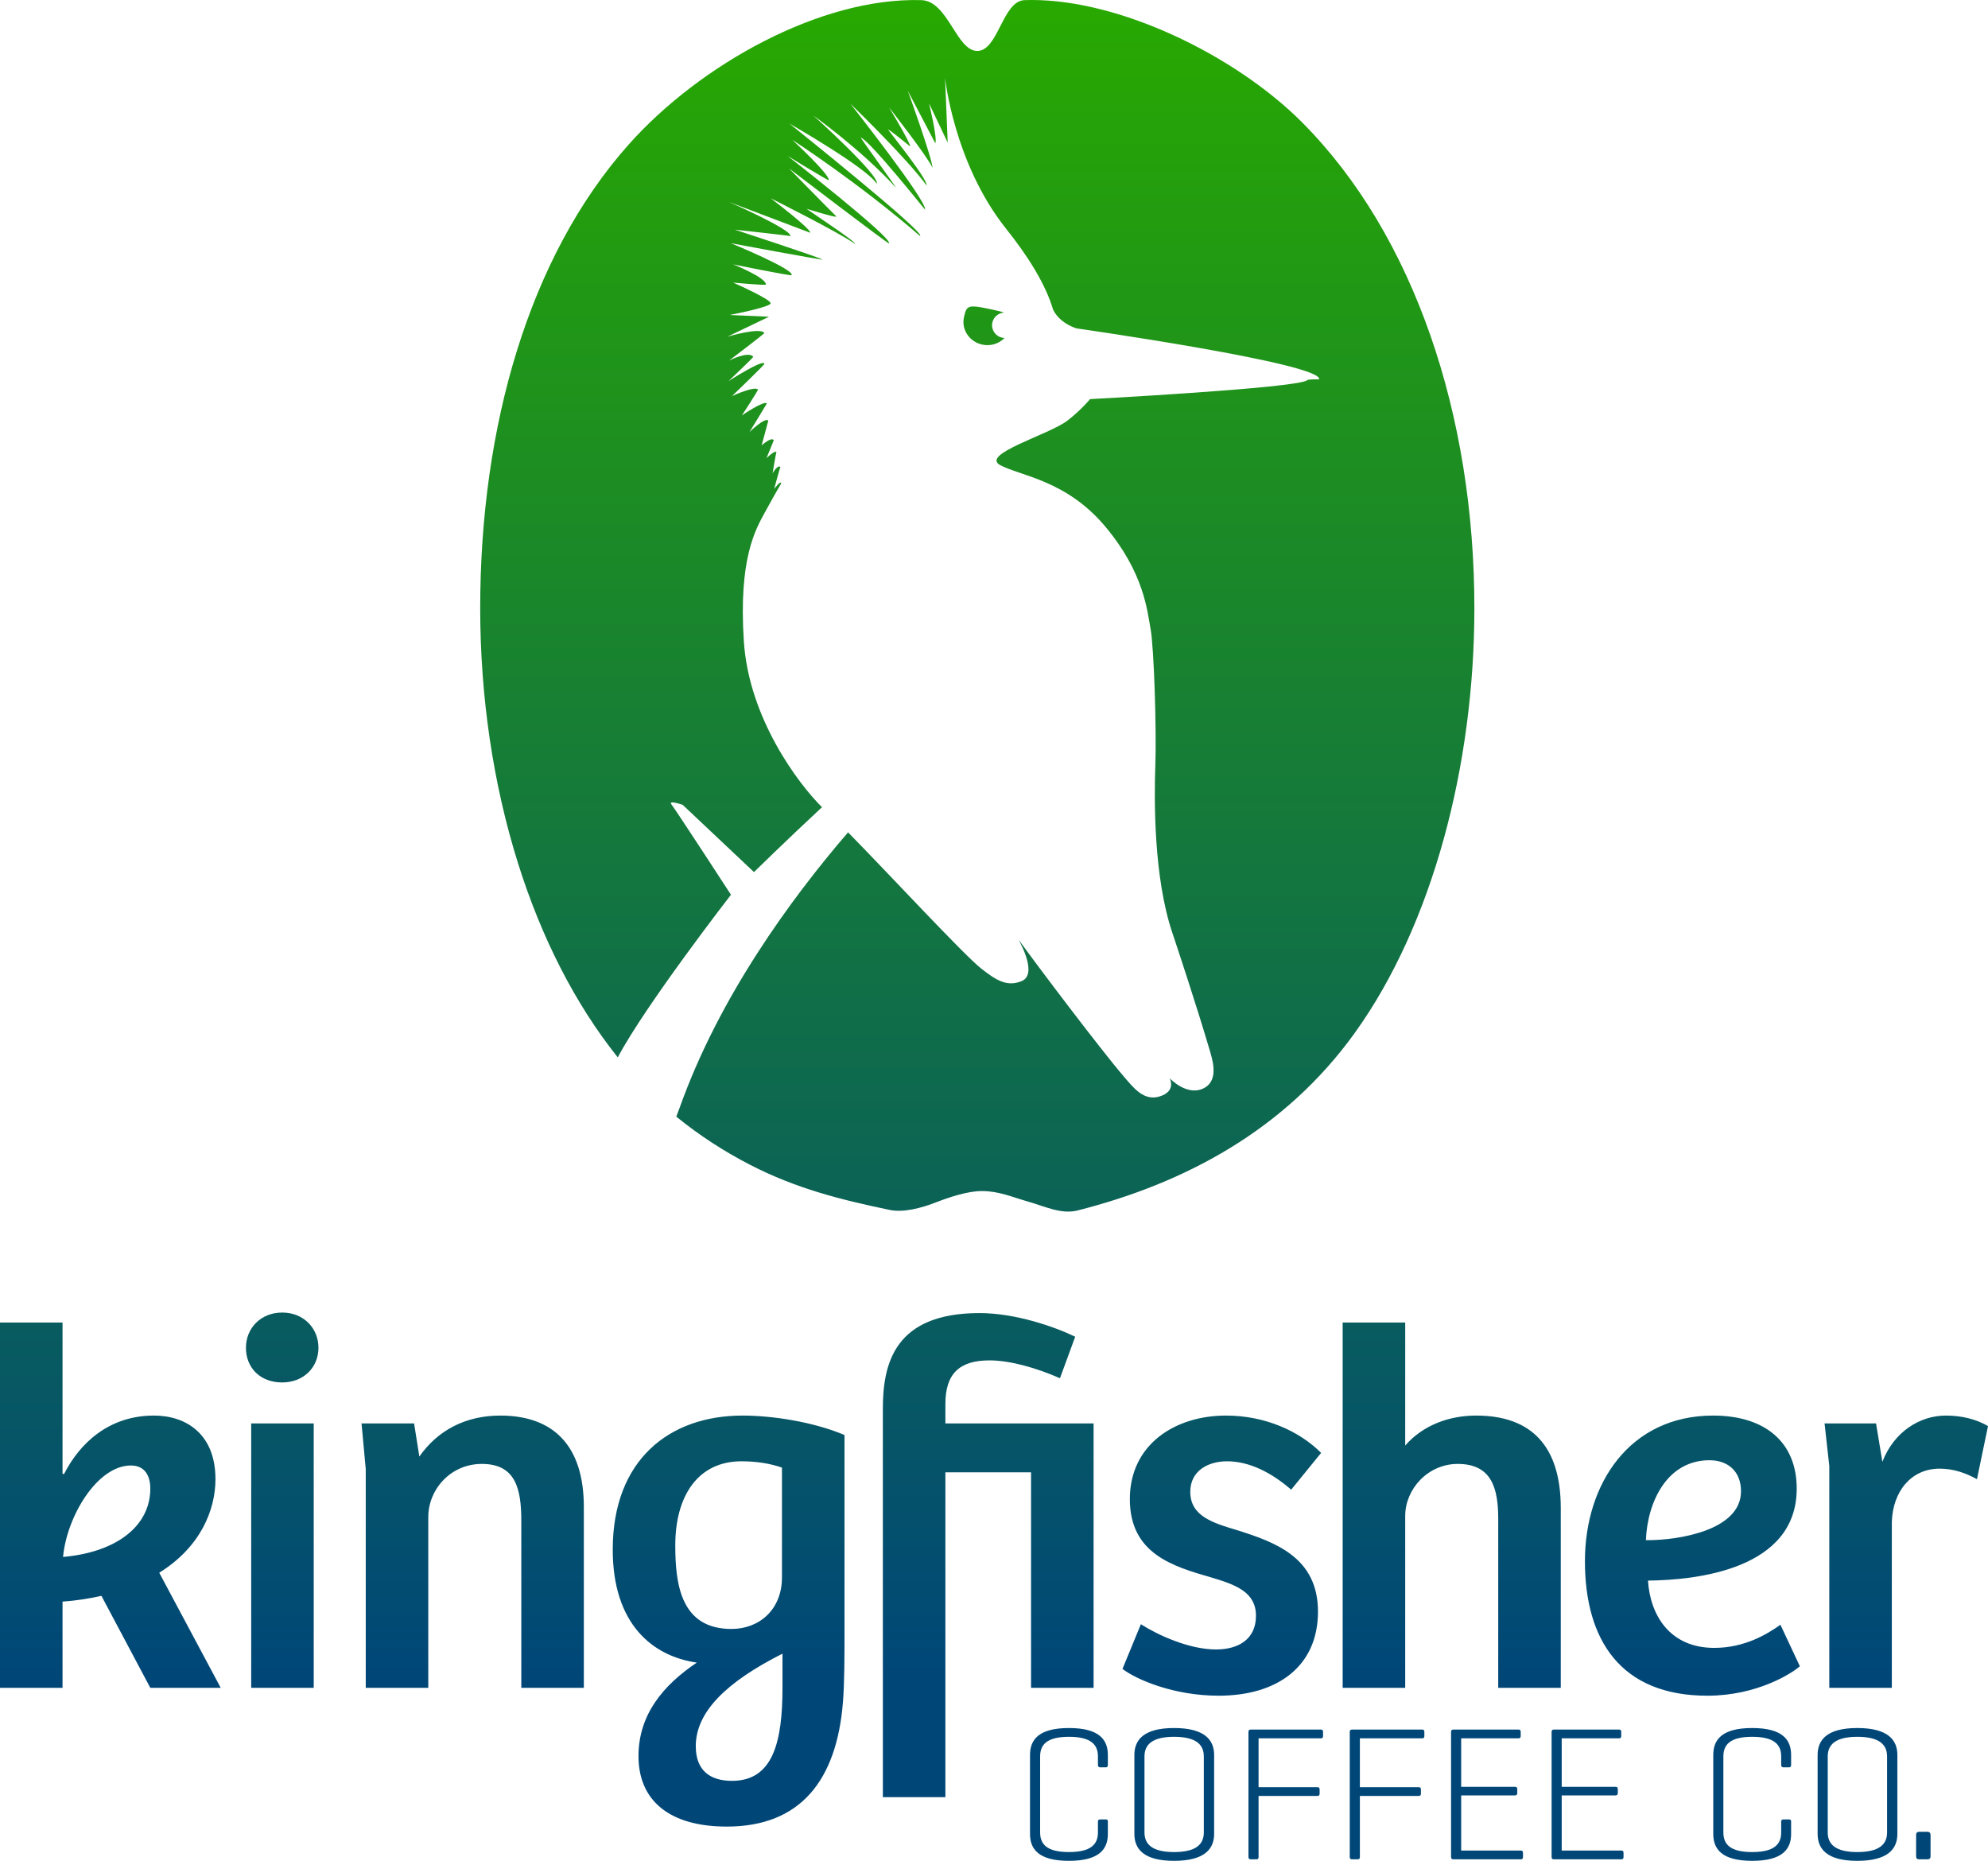 <?xml version="1.0" encoding="UTF-8" standalone="no"?><!DOCTYPE svg PUBLIC "-//W3C//DTD SVG 1.1//EN" "http://www.w3.org/Graphics/SVG/1.1/DTD/svg11.dtd"><svg width="100%" height="100%" viewBox="0 0 640 599" version="1.1" xmlns="http://www.w3.org/2000/svg" xmlns:xlink="http://www.w3.org/1999/xlink" xml:space="preserve" xmlns:serif="http://www.serif.com/" style="fill-rule:evenodd;clip-rule:evenodd;stroke-linejoin:round;stroke-miterlimit:1.414;"><path d="M329.824,0.04c-3.546,0.123 -5.662,4.213 -7.733,8.272c-2.072,4.059 -4.101,8.087 -7.471,8.087c-3.37,0 -5.725,-4.028 -8.313,-8.087c-2.588,-4.059 -5.41,-8.149 -9.713,-8.272c-16.232,-0.466 -34.054,4.734 -50.668,13.245c-16.614,8.512 -32.02,20.333 -43.421,33.109c-16.159,18.106 -28.137,40.9 -36.076,66.44c-7.939,25.541 -11.837,53.828 -11.837,82.917c0,28.469 4.154,56.636 12.199,82.201c7.438,23.636 18.208,45.038 32.088,62.402c8.96,-16.907 36.44,-52.337 36.44,-52.337c0,0 -17.735,-27.299 -19.094,-28.981c-1.358,-1.681 3.538,0.026 3.538,0.026l22.966,21.652c0,0 10.721,-10.507 21.898,-20.881c-7.668,-7.603 -23.523,-28.647 -25.153,-53.331c-1.767,-26.768 3.787,-36.112 6.818,-41.667c3.03,-5.555 5.176,-9.217 5.207,-9.217c-0.095,-1.137 -2.272,1.767 -2.272,1.767c0,0 1.863,-6.929 2.02,-7.055c-0.853,-0.884 -2.525,2.005 -2.525,2.005c0,0 1.106,-6.818 1.262,-6.818c-0.601,-0.632 -3.229,1.963 -3.229,1.963c0,0 2.315,-5.625 2.346,-5.751c-0.728,-1.263 -3.915,1.642 -3.915,1.642c0,0 2.116,-7.703 2.147,-7.956c-0.98,-1.262 -6.061,3.662 -6.061,3.662c0,0 5.582,-9.088 5.613,-9.214c-0.98,-1.01 -8.062,3.877 -8.062,3.877c0,0 5.166,-7.92 5.196,-8.299c-0.853,-1.389 -8.365,2.053 -8.365,2.053c0,0 10.638,-10.196 10.416,-10.386c-0.222,-1.705 -11.553,5.589 -11.553,5.589c0,0 8.02,-7.61 7.987,-7.862c-1.548,-1.957 -7.797,1.232 -7.797,1.232c0,0 11.396,-8.618 11.363,-8.88c-1.359,-1.967 -11.932,1.209 -11.932,1.209l13.447,-6.44l-12.689,-0.568c0,0 12.911,-2.462 13.195,-3.725c0.282,-1.263 -12.058,-6.691 -12.058,-6.691c0,0 10.292,0.946 10.512,0.631c0.219,-2.21 -10.512,-6.503 -10.512,-6.503c0,0 18.527,3.788 18.81,3.472c1.041,-1.83 -19.568,-10.29 -19.568,-10.29c0,0 29.585,5.531 29.615,5.278c-3.197,-1.421 -28.319,-9.634 -28.319,-9.634c0,0 17.553,1.93 17.899,2.056c0.347,-2.146 -19.763,-10.961 -19.763,-10.961l26.11,9.899c0.416,-1.152 -12.697,-11.094 -12.697,-11.094c0,0 21.979,10.973 27.181,14.708c0.294,-0.704 -12.424,-9.005 -15.621,-11.313c-0.046,-0.033 2.03,0.616 4.257,1.266c2.747,0.8 5.726,1.601 5.248,1.122c-6.153,-6.145 -15.188,-15.413 -15.188,-15.413c0,0 32.013,24.455 32.206,24.155c1.168,-1.814 -32.68,-28.181 -32.68,-28.181c0,0 13.075,8.036 13.262,7.815c0.438,-1.737 -11.717,-12.971 -11.717,-12.971c0,0 21.189,13.681 41.098,30.932c2.434,-0.616 -42.016,-36.164 -42.016,-36.164c0,0 24.771,14.118 28.127,19.386c1.001,-2.726 -20.394,-21.953 -20.394,-21.953c0,0 15.44,11.001 26.435,23.08c0.386,0.325 -2.594,-3.833 -5.575,-7.991c-2.973,-4.144 -5.948,-8.287 -5.598,-7.995c2.842,0.888 20.677,23.282 20.663,23.177c0.69,-2.747 -24.066,-34.13 -24.066,-34.13c0,0 18.145,17.524 24.538,26.315c0.474,-1.923 -11.928,-17.169 -12.314,-17.908c-0.363,-0.694 6.986,5.328 6.986,5.328c0.546,-0.463 -6.749,-12.55 -6.749,-12.55c0,0 12.314,15.748 14,19.447c-0.265,-3.581 -7.962,-24.775 -7.962,-24.775l8.866,16.903c0.725,-1.629 -2.019,-12.856 -2.019,-12.856l6.009,12.652l-0.858,-20.89c0,0 2.843,27.547 19.671,48.625c6.917,8.661 12.665,17.72 15.119,26.037c2.213,4.545 7.575,6.029 7.575,6.029c0,0 79.045,11.253 78.083,16.382c-0.75,0.051 -3.769,-0.082 -3.875,0.327c-3.847,2.564 -69.886,6.049 -69.886,6.049c0,0 -2.654,3.29 -7.192,6.85c-5.823,4.567 -28.419,10.901 -21.687,14.427c6.732,3.526 21.287,4.855 33.767,19.736c12.48,14.881 13.509,27.034 14.608,33.061c1.099,6.026 1.924,32.692 1.518,43.786c-0.407,11.094 -0.545,36.089 5.464,53.899c1.538,4.56 7.965,23.981 11.989,37.664c0.888,3.019 3.084,9.62 -1.599,12.255c-5.496,3.092 -11.242,-3.078 -11.242,-3.078c0,0 2.319,4.218 -3.322,5.891c-5.091,1.509 -8.321,-2.831 -11.46,-6.471c-7.231,-8.383 -28.369,-36.368 -33.652,-43.763c-1.044,-1.462 6.631,10.745 0.711,13.113c-4.701,1.88 -8.17,-0.326 -12.913,-4.047c-5.626,-4.414 -30.04,-30.8 -42.897,-43.871c-18.448,21.438 -41.524,53.013 -54.191,88.573c-0.37,1.038 -0.74,2.011 -1.11,2.936c7.461,6.084 15.494,11.262 23.931,15.599c14.62,7.515 28.948,11.145 44.812,14.442c4.343,0.903 10.196,-0.618 14.649,-2.363c4.454,-1.746 10.41,-3.717 14.96,-3.717c5.524,0 9.532,1.861 14.912,3.391c5.38,1.53 10.681,4.18 15.889,2.862c17.234,-4.362 33.93,-10.826 49.131,-20.116c15.2,-9.29 28.906,-21.406 40.162,-37.07c12.556,-17.477 22.178,-39.044 28.659,-62.549c6.482,-23.503 9.826,-48.943 9.826,-74.16c0,-31.01 -4.827,-61.017 -14.166,-87.806c-9.339,-26.791 -23.191,-50.364 -41.243,-68.508c-10.83,-10.887 -25.83,-20.993 -41.798,-28.249c-15.125,-6.872 -31.124,-11.188 -45.272,-11.188c-0.789,0 -1.569,0.013 -2.346,0.04Zm-19.509,102.171c-0.843,3.93 1.809,7.833 5.926,8.716c2.736,0.588 5.408,-0.327 7.154,-2.148c-0.275,-0.004 -0.553,-0.036 -0.832,-0.099c-2.2,-0.498 -3.582,-2.685 -3.084,-4.885c0.413,-1.832 2,-3.077 3.788,-3.164c-1.049,-0.363 -2.516,-0.71 -4.571,-1.142c-2.545,-0.534 -4.233,-0.841 -5.389,-0.841c-2.109,-0.001 -2.447,1.024 -2.992,3.563Zm-231.141,331.623c0,6.429 4.568,11.166 11.674,11.166c6.767,0 11.673,-4.737 11.673,-11.166c0,-6.26 -4.737,-11.335 -11.673,-11.335c-6.937,0 -11.674,5.075 -11.674,11.335Zm205.043,19.625l0,125.034l20.133,0l0,-104.562l27.577,0l0,69.365l20.134,0l0,-85.099l-47.711,0l0,-6.261c0,-9.812 4.568,-14.041 14.213,-14.041c6.767,0 15.393,2.538 22.67,5.751l4.905,-13.364c-6.597,-3.215 -19.287,-7.614 -30.791,-7.614c-27.239,0 -31.13,16.073 -31.13,30.791Zm148.031,-27.746l0,117.583l20.133,0l0,-55.324c0,-8.628 7.275,-16.749 16.918,-16.749c10.997,0 13.028,7.952 13.028,17.765l0,54.308l20.133,0l0,-57.861c0,-19.964 -9.475,-29.776 -27.239,-29.776c-8.628,0 -17.088,3.045 -22.84,9.643l0,-39.589l-20.133,0Zm-432.248,0l0,117.583l20.133,0l0,-27.746c4.568,-0.338 8.798,-1.015 12.519,-1.861l15.735,29.607l22.67,0l-19.794,-37.051c13.366,-8.291 18.102,-20.302 18.102,-30.115c0,-14.55 -9.474,-20.471 -19.794,-20.471c-14.719,0 -24.024,9.136 -28.93,18.779l-0.508,0l0,-48.725l-20.133,0Zm42.127,46.018c4.568,0 6.26,3.384 6.26,7.444c0,12.012 -10.828,20.471 -28.084,21.994c1.184,-13.027 10.997,-29.438 21.824,-29.438Zm563.868,-1.184l-2.031,-12.35l-16.58,0l1.522,13.703l0,71.396l20.133,0l0,-53.462c0.339,-9.813 6.261,-17.088 15.397,-17.088c4.398,0 8.29,1.354 12.011,3.384l3.553,-17.087c-3.722,-2.2 -8.459,-3.384 -13.535,-3.384c-8.459,0 -16.749,5.244 -20.47,14.888Zm-95.756,31.976c0,25.377 11.505,43.31 39.42,43.31c15.903,0 27.069,-7.105 29.776,-9.474l-6.26,-13.365c-4.06,2.876 -11.335,7.444 -21.317,7.444c-14.38,0 -20.64,-10.659 -21.317,-21.656c15.565,-0.169 47.879,-3.552 47.879,-29.607c0,-15.057 -10.32,-23.516 -26.901,-23.516c-26.9,0 -41.28,21.994 -41.28,46.864Zm19.626,-6.767c0.507,-12.52 6.936,-25.717 20.471,-25.717c6.09,0 10.15,3.722 10.15,9.982c0,12.676 -20.343,15.741 -29.857,15.742c-0.264,0 -0.518,-0.003 -0.764,-0.007Zm-166.133,-13.197c0,17.595 13.872,21.656 26.223,25.208c7.952,2.369 14.38,4.738 14.38,12.351c0,7.613 -5.752,10.828 -12.857,10.828c-8.628,0 -18.61,-4.569 -24.194,-8.121l-5.921,14.38c4.398,3.384 16.411,8.628 30.961,8.628c18.948,0 31.975,-9.474 31.975,-27.069c0,-17.426 -13.703,-22.332 -26.054,-26.223c-7.952,-2.369 -15.057,-4.569 -15.057,-12.351c0,-6.767 5.752,-9.813 11.842,-9.813c7.107,0 14.212,3.554 20.641,9.136l9.643,-11.842c-6.936,-6.937 -17.933,-12.012 -30.622,-12.012c-16.411,0 -30.96,9.305 -30.96,26.9Zm-166.472,16.241c0,24.025 12.857,34.345 27.069,36.375c-10.828,7.275 -18.779,16.75 -18.779,30.115c0,14.042 9.643,22.671 28.422,22.671c23.855,0 35.36,-15.058 37.39,-39.928c0.508,-6.09 0.508,-15.734 0.508,-21.656l0,-64.459c-9.982,-4.229 -23.179,-6.259 -32.822,-6.259c-23.686,0 -41.788,14.38 -41.788,43.141Zm20.133,-1.353c0,-15.903 7.274,-27.07 21.316,-27.07c4.738,0 9.136,0.677 13.028,2.031l0,35.359c0,10.32 -7.275,16.581 -16.242,16.581c-16.242,0 -18.102,-14.212 -18.102,-26.901Zm6.598,64.629c0,-10.997 9.812,-20.641 27.915,-29.777l0,10.997c0,17.426 -3.046,29.945 -16.242,29.945c-6.937,0 -11.673,-3.214 -11.673,-11.165Zm-88.989,-93.221l-1.692,-10.658l-16.918,0l1.354,14.718l0,70.381l20.132,0l0,-54.985c0,-8.798 7.106,-17.088 17.257,-17.088c10.827,0 12.688,7.952 12.688,18.272l0,53.801l20.133,0l0,-58.199c0,-19.964 -9.982,-29.438 -26.9,-29.438c-11.166,0 -20.133,4.737 -26.054,13.196Zm-54.136,74.441l20.132,0l0,-85.1l-20.132,0l0,85.1Zm504.284,21.603l0,25.43c0,4.789 2.947,8.659 12.775,8.659c9.889,0 12.899,-3.87 12.899,-8.659l0,-25.43c0,-4.792 -3.01,-8.662 -12.899,-8.662c-9.828,0 -12.775,3.87 -12.775,8.662Zm3.254,24.938l0,-24.447c0,-3.746 2.397,-6.326 9.521,-6.326c7.187,0 9.583,2.58 9.583,6.326l0,24.447c0,3.747 -2.396,6.326 -9.583,6.326c-7.124,0 -9.521,-2.579 -9.521,-6.326Zm-36.849,-24.938l0,25.43c0,4.789 2.64,8.659 12.529,8.659c9.89,0 12.53,-3.87 12.53,-8.659l0,-3.993c0,-0.491 -0.184,-0.677 -0.675,-0.677l-1.782,0c-0.49,0 -0.736,0.186 -0.736,0.677l0,3.501c0,3.747 -2.149,6.326 -9.337,6.326c-7.186,0 -9.275,-2.579 -9.275,-6.326l0,-24.447c0,-3.746 2.089,-6.326 9.275,-6.326c7.188,0 9.337,2.58 9.337,6.326l0,2.704c0,0.552 0.246,0.797 0.736,0.797l1.782,0c0.491,0 0.675,-0.245 0.675,-0.797l0,-3.195c0,-4.792 -2.64,-8.662 -12.53,-8.662c-9.889,0 -12.529,3.87 -12.529,8.662Zm-186.364,0l0,25.43c0,4.789 2.947,8.659 12.775,8.659c9.889,0 12.899,-3.87 12.899,-8.659l0,-25.43c0,-4.792 -3.01,-8.662 -12.899,-8.662c-9.828,0 -12.775,3.87 -12.775,8.662Zm3.254,24.938l0,-24.447c0,-3.746 2.397,-6.326 9.521,-6.326c7.187,0 9.582,2.58 9.582,6.326l0,24.447c0,3.747 -2.395,6.326 -9.582,6.326c-7.124,0 -9.521,-2.579 -9.521,-6.326Zm-36.85,-24.938l0,25.43c0,4.789 2.641,8.659 12.53,8.659c9.89,0 12.53,-3.87 12.53,-8.659l0,-3.993c0,-0.491 -0.184,-0.677 -0.675,-0.677l-1.782,0c-0.49,0 -0.736,0.186 -0.736,0.677l0,3.501c0,3.747 -2.149,6.326 -9.337,6.326c-7.186,0 -9.275,-2.579 -9.275,-6.326l0,-24.447c0,-3.746 2.089,-6.326 9.275,-6.326c7.188,0 9.337,2.58 9.337,6.326l0,2.704c0,0.552 0.246,0.797 0.736,0.797l1.782,0c0.491,0 0.675,-0.245 0.675,-0.797l0,-3.195c0,-4.792 -2.64,-8.662 -12.53,-8.662c-9.889,0 -12.53,3.87 -12.53,8.662Zm168.65,-8.168c-0.491,0 -0.737,0.244 -0.737,0.736l0,40.294c0,0.49 0.246,0.736 0.675,0.736l21.744,0c0.493,0 0.738,-0.184 0.738,-0.736l0,-1.352c0,-0.553 -0.245,-0.737 -0.738,-0.737l-19.162,0l0,-17.751l17.319,0c0.493,0 0.738,-0.247 0.738,-0.738l0,-1.291c0,-0.551 -0.245,-0.736 -0.738,-0.736l-17.319,0l0,-15.601l18.425,0c0.492,0 0.737,-0.184 0.737,-0.736l0,-1.352c0,-0.553 -0.245,-0.736 -0.737,-0.736l-20.945,0Zm-32.366,0c-0.492,0 -0.736,0.244 -0.736,0.736l0,40.294c0,0.49 0.244,0.736 0.675,0.736l21.743,0c0.492,0 0.738,-0.184 0.738,-0.736l0,-1.352c0,-0.553 -0.246,-0.737 -0.738,-0.737l-19.163,0l0,-17.751l17.321,0c0.492,0 0.737,-0.247 0.737,-0.738l0,-1.291c0,-0.551 -0.245,-0.736 -0.737,-0.736l-17.321,0l0,-15.601l18.427,0c0.49,0 0.736,-0.184 0.736,-0.736l0,-1.352c0,-0.553 -0.246,-0.736 -0.736,-0.736l-20.946,0Zm-32.613,0c-0.491,0 -0.737,0.244 -0.737,0.736l0,40.294c0,0.49 0.246,0.736 0.737,0.736l1.843,0c0.492,0 0.677,-0.246 0.677,-0.736l0,-19.655l18.917,0c0.492,0 0.738,-0.246 0.738,-0.738l0,-1.351c0,-0.554 -0.246,-0.738 -0.738,-0.738l-18.917,0l0,-15.724l20.023,0c0.49,0 0.736,-0.184 0.736,-0.736l0,-1.352c0,-0.553 -0.246,-0.736 -0.736,-0.736l-22.543,0Zm-32.612,0c-0.49,0 -0.736,0.244 -0.736,0.736l0,40.294c0,0.49 0.246,0.736 0.736,0.736l1.843,0c0.493,0 0.676,-0.246 0.676,-0.736l0,-19.655l18.918,0c0.493,0 0.738,-0.246 0.738,-0.738l0,-1.351c0,-0.554 -0.245,-0.738 -0.738,-0.738l-18.918,0l0,-15.724l20.024,0c0.491,0 0.736,-0.184 0.736,-0.736l0,-1.352c0,-0.553 -0.245,-0.736 -0.736,-0.736l-22.543,0Zm215.257,32.905c-0.79,0 -1.053,0.351 -1.053,1.053l0,6.755c0,0.789 0.263,1.053 1.053,1.053l2.544,0c0.702,0 1.052,-0.264 1.052,-1.053l0,-6.755c0,-0.702 -0.35,-1.053 -1.052,-1.053l-2.544,0Z" style="fill:url(#_Linear1);fill-rule:nonzero;"/><defs><linearGradient id="_Linear1" x1="0" y1="0" x2="1" y2="0" gradientUnits="userSpaceOnUse" gradientTransform="matrix(0,598.988,-598.988,0,320,-0)"><stop offset="0" style="stop-color:#28a900;stop-opacity:1"/><stop offset="0" style="stop-color:#28a900;stop-opacity:1"/><stop offset="0.9" style="stop-color:#004778;stop-opacity:1"/><stop offset="1" style="stop-color:#004778;stop-opacity:1"/></linearGradient></defs></svg>